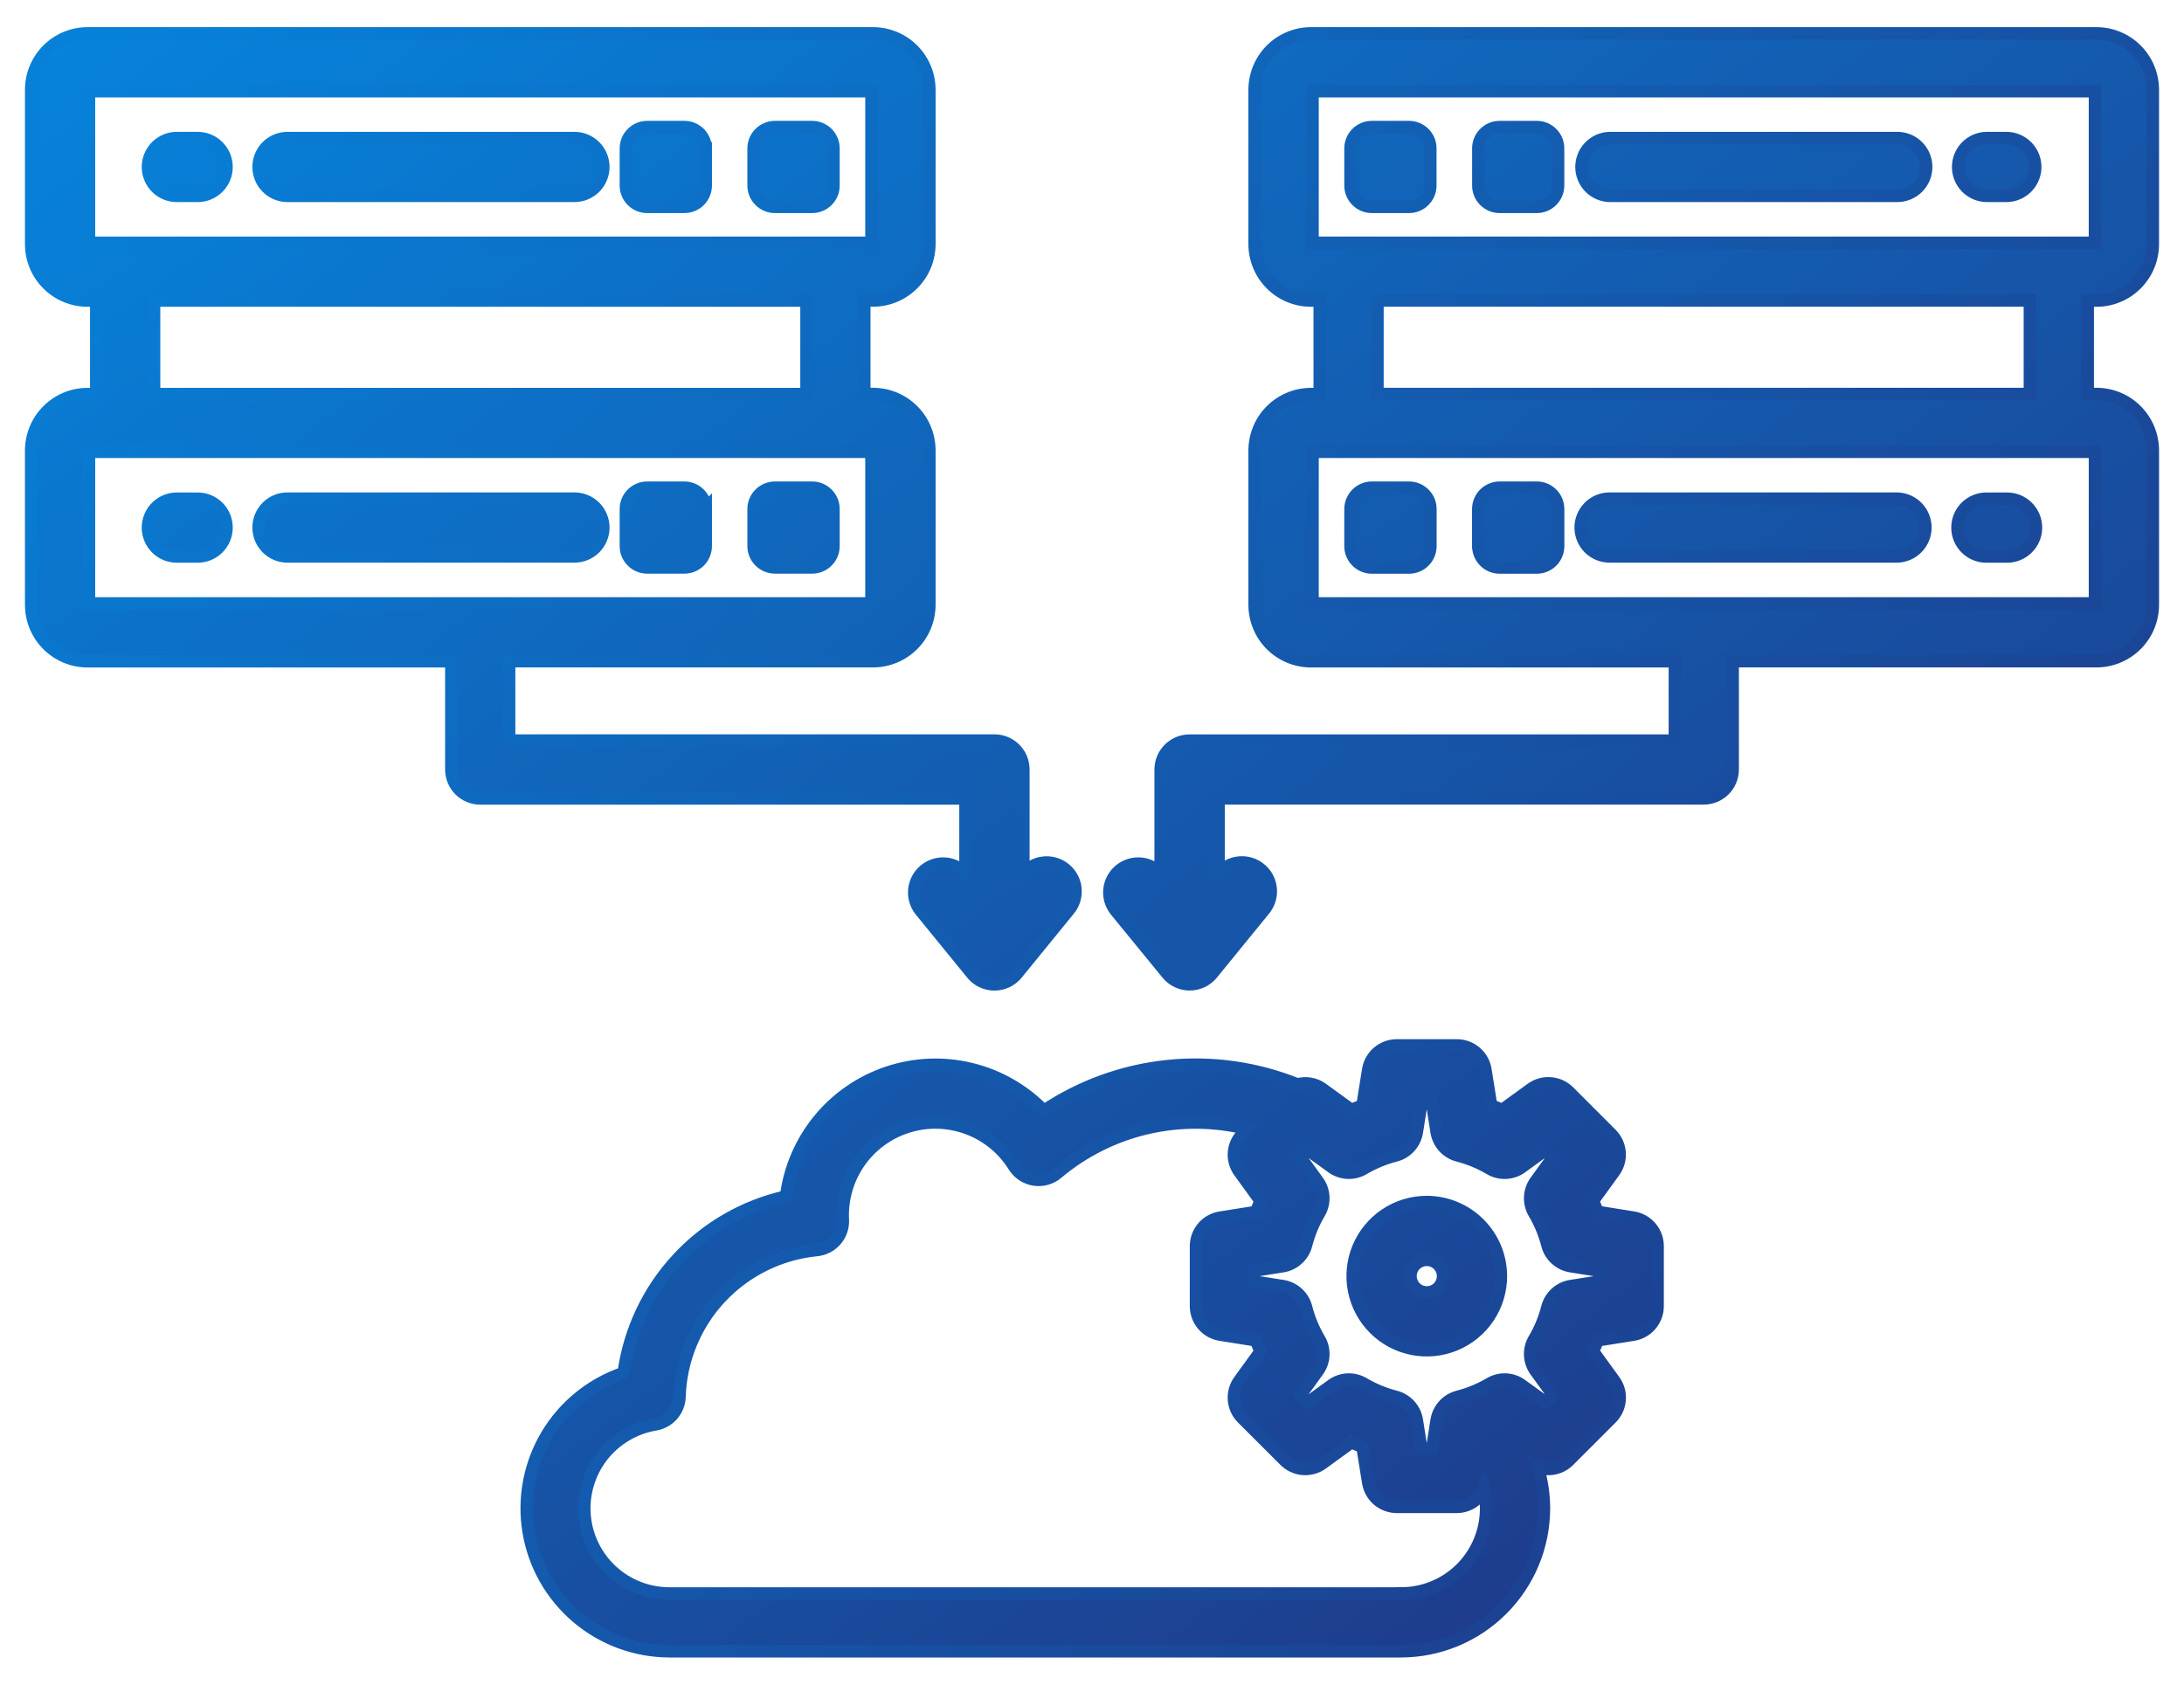 <svg xmlns="http://www.w3.org/2000/svg" fill="none" viewBox="0 0 70 54" height="54" width="70"><path stroke-width="0.4" stroke="url(#paint1_linear_3108_81)" fill="url(#paint0_linear_3108_81)" d="M67.194 9.634C67.673 9.634 68.132 9.443 68.47 9.105C68.809 8.766 68.999 8.307 69 7.828V2.876C68.999 2.397 68.809 1.938 68.47 1.599C68.132 1.261 67.673 1.07 67.194 1.07H42.019C41.541 1.07 41.081 1.261 40.743 1.599C40.404 1.938 40.214 2.397 40.213 2.876V7.828C40.214 8.307 40.404 8.766 40.743 9.105C41.081 9.443 41.541 9.634 42.019 9.634H42.299V12.632H42.019C41.541 12.633 41.081 12.823 40.743 13.162C40.404 13.5 40.214 13.959 40.213 14.438V19.39C40.214 19.869 40.404 20.328 40.743 20.667C41.081 21.005 41.541 21.196 42.019 21.196H53.682V23.741H38.127C37.882 23.741 37.646 23.838 37.472 24.012C37.298 24.186 37.201 24.422 37.201 24.667V28.024L37.186 28.006C37.029 27.822 36.806 27.707 36.565 27.686C36.325 27.664 36.085 27.738 35.897 27.89C35.71 28.043 35.59 28.263 35.562 28.503C35.535 28.743 35.602 28.985 35.75 29.176L37.413 31.209C37.5 31.316 37.609 31.402 37.733 31.461C37.858 31.52 37.993 31.551 38.131 31.551C38.269 31.551 38.404 31.52 38.529 31.461C38.653 31.402 38.762 31.316 38.849 31.209L40.508 29.174C40.588 29.08 40.649 28.971 40.687 28.853C40.724 28.735 40.738 28.611 40.727 28.488C40.716 28.365 40.68 28.245 40.622 28.136C40.565 28.027 40.485 27.931 40.389 27.853C40.294 27.775 40.183 27.717 40.065 27.682C39.946 27.647 39.822 27.637 39.699 27.651C39.576 27.665 39.457 27.703 39.35 27.764C39.242 27.824 39.148 27.906 39.072 28.004L39.057 28.022V25.591H54.608C54.854 25.591 55.089 25.493 55.263 25.32C55.436 25.146 55.534 24.911 55.534 24.665V21.194H67.194C67.673 21.194 68.132 21.003 68.47 20.665C68.809 20.326 68.999 19.867 69 19.388V14.436C68.999 13.957 68.809 13.498 68.47 13.159C68.132 12.821 67.673 12.63 67.194 12.63H66.914V9.632L67.194 9.634ZM42.068 2.922H67.147V7.782H42.068V2.922ZM67.147 19.342H42.068V14.482H67.147V19.342ZM65.061 12.63H44.149V9.632H65.061V12.63ZM61.736 5.352C61.736 5.473 61.712 5.594 61.666 5.706C61.619 5.818 61.551 5.92 61.465 6.006C61.379 6.092 61.277 6.161 61.165 6.207C61.053 6.254 60.932 6.278 60.811 6.278H51.589C51.348 6.271 51.119 6.171 50.951 5.998C50.783 5.825 50.689 5.593 50.689 5.352C50.689 5.111 50.783 4.879 50.951 4.706C51.119 4.533 51.348 4.433 51.589 4.426H60.811C61.056 4.426 61.292 4.523 61.465 4.697C61.639 4.871 61.736 5.106 61.736 5.352ZM65.231 5.352C65.231 5.597 65.133 5.833 64.959 6.007C64.786 6.18 64.55 6.278 64.304 6.278H63.662C63.421 6.271 63.192 6.171 63.024 5.998C62.856 5.825 62.762 5.593 62.762 5.352C62.762 5.111 62.856 4.879 63.024 4.706C63.192 4.533 63.421 4.433 63.662 4.426H64.302C64.424 4.425 64.545 4.449 64.657 4.495C64.77 4.542 64.873 4.61 64.959 4.696C65.045 4.782 65.114 4.884 65.161 4.997C65.207 5.109 65.231 5.23 65.231 5.352ZM45.843 4.755V5.949C45.843 6.13 45.77 6.303 45.643 6.43C45.515 6.558 45.342 6.63 45.161 6.63H43.968C43.787 6.63 43.614 6.558 43.487 6.43C43.359 6.303 43.287 6.13 43.286 5.949V4.755C43.287 4.574 43.359 4.401 43.486 4.274C43.614 4.146 43.787 4.074 43.968 4.074H45.163C45.344 4.074 45.516 4.147 45.644 4.274C45.771 4.402 45.843 4.575 45.843 4.755ZM49.938 4.755V5.949C49.938 6.13 49.865 6.303 49.738 6.43C49.61 6.558 49.437 6.63 49.257 6.63H48.064C47.883 6.63 47.711 6.558 47.583 6.43C47.455 6.303 47.383 6.13 47.383 5.949V4.755C47.383 4.574 47.455 4.401 47.583 4.274C47.71 4.146 47.883 4.074 48.064 4.074H49.258C49.439 4.074 49.611 4.146 49.739 4.274C49.867 4.402 49.938 4.574 49.938 4.755ZM50.663 16.91C50.663 16.788 50.687 16.668 50.734 16.556C50.78 16.443 50.848 16.341 50.934 16.255C51.02 16.169 51.122 16.101 51.235 16.054C51.347 16.008 51.468 15.984 51.589 15.984H60.811C61.052 15.991 61.281 16.091 61.449 16.264C61.617 16.437 61.711 16.669 61.711 16.91C61.711 17.151 61.617 17.383 61.449 17.556C61.281 17.729 61.052 17.829 60.811 17.836H51.589C51.344 17.836 51.108 17.738 50.934 17.565C50.761 17.391 50.663 17.156 50.663 16.91ZM62.74 16.91C62.74 16.665 62.837 16.431 63.01 16.258C63.183 16.084 63.418 15.987 63.662 15.986H64.302C64.426 15.982 64.549 16.004 64.665 16.049C64.78 16.094 64.885 16.162 64.974 16.248C65.063 16.334 65.133 16.437 65.182 16.552C65.23 16.666 65.255 16.788 65.255 16.912C65.255 17.036 65.23 17.158 65.182 17.273C65.133 17.387 65.063 17.49 64.974 17.576C64.885 17.663 64.78 17.73 64.665 17.775C64.549 17.82 64.426 17.841 64.302 17.838H63.662C63.417 17.837 63.182 17.739 63.009 17.565C62.836 17.391 62.739 17.155 62.74 16.91ZM43.286 17.507V16.315C43.287 16.134 43.359 15.961 43.487 15.834C43.614 15.706 43.787 15.634 43.968 15.633H45.163C45.344 15.634 45.517 15.706 45.645 15.834C45.773 15.961 45.845 16.134 45.846 16.315V17.509C45.845 17.69 45.773 17.863 45.645 17.99C45.517 18.118 45.344 18.19 45.163 18.191H43.968C43.787 18.19 43.614 18.118 43.487 17.99C43.359 17.863 43.287 17.69 43.286 17.509V17.507ZM47.381 17.507V16.315C47.382 16.134 47.454 15.961 47.581 15.834C47.709 15.706 47.882 15.634 48.063 15.633H49.258C49.439 15.634 49.612 15.706 49.739 15.834C49.867 15.961 49.939 16.134 49.94 16.315V17.509C49.939 17.69 49.867 17.863 49.739 17.99C49.612 18.118 49.439 18.19 49.258 18.191H48.064C47.883 18.19 47.711 18.118 47.583 17.99C47.455 17.863 47.383 17.69 47.383 17.509L47.381 17.507ZM19.337 5.352C19.337 5.473 19.313 5.594 19.266 5.706C19.22 5.818 19.152 5.921 19.066 6.007C18.98 6.093 18.878 6.161 18.765 6.208C18.653 6.254 18.532 6.278 18.411 6.278H9.189C8.948 6.271 8.719 6.171 8.551 5.998C8.383 5.825 8.289 5.593 8.289 5.352C8.289 5.111 8.383 4.879 8.551 4.706C8.719 4.533 8.948 4.433 9.189 4.426H18.411C18.656 4.426 18.892 4.523 19.066 4.697C19.239 4.871 19.337 5.106 19.337 5.352ZM7.26 5.352C7.261 5.597 7.164 5.832 6.991 6.006C6.818 6.179 6.583 6.277 6.338 6.278H5.695C5.571 6.282 5.448 6.26 5.332 6.215C5.217 6.17 5.112 6.103 5.023 6.016C4.934 5.93 4.864 5.827 4.816 5.713C4.767 5.598 4.742 5.476 4.742 5.352C4.742 5.228 4.767 5.106 4.816 4.991C4.864 4.877 4.934 4.774 5.023 4.688C5.112 4.601 5.217 4.534 5.332 4.489C5.448 4.444 5.571 4.422 5.695 4.426H6.338C6.583 4.427 6.817 4.525 6.99 4.698C7.163 4.872 7.26 5.107 7.26 5.352ZM26.713 4.755V5.949C26.713 6.13 26.641 6.303 26.513 6.43C26.386 6.558 26.213 6.63 26.032 6.63H24.837C24.656 6.63 24.483 6.558 24.355 6.43C24.227 6.303 24.155 6.13 24.154 5.949V4.755C24.155 4.574 24.227 4.401 24.355 4.274C24.483 4.146 24.656 4.074 24.837 4.074H26.03C26.211 4.073 26.384 4.145 26.513 4.273C26.641 4.401 26.713 4.574 26.713 4.755ZM22.619 4.755V5.949C22.618 6.13 22.546 6.303 22.419 6.43C22.291 6.558 22.118 6.63 21.937 6.63H20.742C20.561 6.63 20.388 6.558 20.261 6.43C20.133 6.303 20.061 6.13 20.061 5.949V4.755C20.061 4.574 20.133 4.401 20.261 4.274C20.388 4.146 20.561 4.074 20.742 4.074H21.935C22.116 4.074 22.289 4.146 22.417 4.273C22.545 4.401 22.617 4.574 22.617 4.755H22.619ZM19.337 16.91C19.337 17.156 19.239 17.391 19.066 17.565C18.892 17.738 18.656 17.836 18.411 17.836H9.189C8.948 17.829 8.719 17.729 8.551 17.556C8.383 17.383 8.289 17.151 8.289 16.91C8.289 16.669 8.383 16.437 8.551 16.264C8.719 16.091 8.948 15.991 9.189 15.984H18.411C18.532 15.984 18.653 16.008 18.765 16.054C18.878 16.101 18.98 16.169 19.066 16.255C19.152 16.341 19.22 16.443 19.266 16.556C19.313 16.668 19.337 16.788 19.337 16.91ZM7.26 16.91C7.261 17.155 7.164 17.391 6.991 17.565C6.818 17.739 6.583 17.837 6.338 17.838H5.695C5.571 17.841 5.448 17.82 5.332 17.775C5.217 17.73 5.112 17.663 5.023 17.576C4.934 17.49 4.864 17.387 4.816 17.273C4.767 17.158 4.742 17.036 4.742 16.912C4.742 16.788 4.767 16.666 4.816 16.552C4.864 16.437 4.934 16.334 5.023 16.248C5.112 16.162 5.217 16.094 5.332 16.049C5.448 16.004 5.571 15.982 5.695 15.986H6.338C6.582 15.987 6.817 16.084 6.99 16.258C7.163 16.431 7.26 16.665 7.26 16.91ZM26.713 16.313V17.507C26.713 17.687 26.641 17.86 26.513 17.988C26.386 18.116 26.213 18.188 26.032 18.188H24.837C24.656 18.188 24.483 18.116 24.355 17.988C24.227 17.86 24.155 17.687 24.154 17.507V16.315C24.155 16.134 24.227 15.961 24.355 15.834C24.483 15.706 24.656 15.634 24.837 15.633H26.03C26.211 15.633 26.384 15.705 26.512 15.833C26.641 15.961 26.713 16.134 26.713 16.315V16.313ZM22.619 16.313V17.507C22.618 17.687 22.546 17.86 22.419 17.988C22.291 18.116 22.118 18.188 21.937 18.188H20.742C20.561 18.188 20.388 18.116 20.261 17.988C20.133 17.86 20.061 17.687 20.061 17.507V16.315C20.061 16.134 20.133 15.961 20.261 15.834C20.388 15.706 20.561 15.634 20.742 15.633H21.935C22.116 15.634 22.289 15.706 22.417 15.834C22.545 15.961 22.617 16.134 22.617 16.315L22.619 16.313ZM30.946 28.024L30.932 28.006C30.774 27.822 30.552 27.707 30.311 27.686C30.07 27.664 29.83 27.738 29.643 27.89C29.456 28.043 29.335 28.263 29.308 28.503C29.28 28.743 29.348 28.985 29.496 29.176L31.155 31.211C31.241 31.318 31.351 31.404 31.475 31.463C31.599 31.522 31.735 31.553 31.873 31.553C32.01 31.553 32.146 31.522 32.27 31.463C32.395 31.404 32.504 31.318 32.591 31.211L34.25 29.176C34.33 29.082 34.391 28.973 34.429 28.855C34.466 28.738 34.48 28.613 34.469 28.49C34.458 28.367 34.422 28.248 34.364 28.139C34.306 28.029 34.227 27.933 34.131 27.855C34.035 27.777 33.925 27.719 33.806 27.684C33.688 27.649 33.563 27.639 33.441 27.653C33.318 27.667 33.199 27.705 33.092 27.766C32.984 27.827 32.889 27.908 32.814 28.006L32.799 28.024V24.665C32.799 24.543 32.775 24.423 32.729 24.311C32.682 24.198 32.614 24.096 32.528 24.01C32.442 23.924 32.34 23.856 32.227 23.809C32.115 23.763 31.994 23.739 31.873 23.739H16.318V21.194H27.981C28.459 21.194 28.919 21.003 29.257 20.665C29.596 20.326 29.786 19.867 29.787 19.388V14.436C29.786 13.957 29.596 13.498 29.257 13.159C28.919 12.821 28.459 12.63 27.981 12.63H27.701V9.632H27.981C28.459 9.631 28.919 9.441 29.257 9.102C29.596 8.764 29.786 8.305 29.787 7.826V2.876C29.786 2.397 29.596 1.938 29.257 1.599C28.919 1.261 28.459 1.07 27.981 1.07H2.806C2.327 1.07 1.868 1.261 1.53 1.599C1.191 1.938 1.001 2.397 1 2.876V7.828C1.001 8.307 1.191 8.766 1.53 9.105C1.868 9.443 2.327 9.634 2.806 9.634H3.086V12.632H2.806C2.327 12.633 1.868 12.823 1.53 13.162C1.191 13.5 1.001 13.959 1 14.438V19.39C1.001 19.869 1.191 20.328 1.53 20.667C1.868 21.005 2.327 21.196 2.806 21.196H14.466V24.667C14.466 24.913 14.564 25.148 14.737 25.322C14.911 25.495 15.146 25.593 15.392 25.593H30.946V28.024ZM2.852 2.922H27.932V7.782H2.852V2.922ZM4.938 9.634H25.85V12.632H4.938V9.634ZM2.852 14.482H27.932V19.342H2.852V14.482ZM52.345 39.029L51.202 38.846C51.156 38.726 51.108 38.608 51.055 38.492L51.735 37.554C51.865 37.375 51.926 37.157 51.909 36.937C51.892 36.717 51.796 36.511 51.64 36.355L50.282 34.996C50.126 34.84 49.92 34.745 49.7 34.728C49.48 34.71 49.262 34.772 49.083 34.901L48.145 35.581C48.029 35.528 47.911 35.48 47.792 35.435L47.609 34.291C47.575 34.074 47.464 33.876 47.296 33.733C47.129 33.59 46.916 33.511 46.695 33.511H44.767C44.547 33.511 44.334 33.59 44.166 33.733C43.999 33.876 43.888 34.074 43.853 34.291L43.67 35.435C43.551 35.48 43.433 35.529 43.316 35.581L42.379 34.901C42.266 34.819 42.135 34.764 41.998 34.74C41.86 34.716 41.719 34.723 41.584 34.761C40.263 34.229 38.832 34.027 37.416 34.175C35.999 34.323 34.64 34.815 33.457 35.608C32.825 34.952 32.021 34.489 31.137 34.271C30.253 34.053 29.325 34.09 28.461 34.377C27.597 34.664 26.832 35.19 26.254 35.893C25.676 36.597 25.309 37.45 25.195 38.353C23.854 38.653 22.637 39.356 21.707 40.367C20.776 41.377 20.177 42.648 19.989 44.009C18.962 44.359 18.092 45.062 17.534 45.992C16.976 46.923 16.767 48.022 16.943 49.092C17.12 50.163 17.67 51.136 18.497 51.839C19.324 52.542 20.373 52.928 21.459 52.93H44.903C46.117 52.928 47.282 52.446 48.14 51.587C48.999 50.729 49.483 49.565 49.485 48.351C49.484 47.9 49.417 47.452 49.284 47.021C49.453 47.088 49.637 47.105 49.814 47.068C49.991 47.032 50.154 46.944 50.282 46.816L51.643 45.455C51.799 45.299 51.894 45.093 51.911 44.873C51.929 44.653 51.867 44.435 51.737 44.256L51.057 43.318C51.111 43.202 51.16 43.084 51.204 42.964L52.347 42.782C52.565 42.748 52.763 42.637 52.906 42.469C53.05 42.301 53.128 42.088 53.128 41.868V39.942C53.128 39.722 53.049 39.509 52.905 39.341C52.761 39.174 52.563 39.063 52.345 39.029ZM44.903 51.079H21.456C20.771 51.079 20.112 50.822 19.608 50.358C19.104 49.894 18.793 49.258 18.736 48.575C18.68 47.893 18.881 47.214 19.302 46.673C19.723 46.133 20.331 45.77 21.007 45.657C21.218 45.622 21.41 45.514 21.551 45.353C21.692 45.191 21.772 44.986 21.779 44.772C21.816 43.588 22.283 42.457 23.092 41.592C23.902 40.727 24.998 40.185 26.177 40.069C26.415 40.046 26.634 39.932 26.789 39.752C26.945 39.572 27.025 39.339 27.013 39.101C26.98 38.443 27.166 37.793 27.542 37.253C27.919 36.712 28.464 36.312 29.092 36.116C29.721 35.919 30.397 35.937 31.014 36.166C31.631 36.395 32.155 36.823 32.502 37.383C32.572 37.496 32.666 37.592 32.777 37.666C32.888 37.739 33.013 37.788 33.144 37.809C33.276 37.83 33.41 37.822 33.538 37.786C33.666 37.751 33.785 37.688 33.886 37.602C34.719 36.9 35.706 36.405 36.767 36.159C37.829 35.913 38.933 35.923 39.99 36.188L39.82 36.358C39.664 36.514 39.569 36.72 39.551 36.94C39.533 37.159 39.595 37.378 39.724 37.557L40.404 38.495C40.352 38.611 40.303 38.729 40.258 38.849L39.114 39.031C38.897 39.065 38.699 39.176 38.556 39.343C38.413 39.51 38.334 39.723 38.334 39.942V41.867C38.334 42.087 38.412 42.3 38.555 42.468C38.698 42.636 38.896 42.747 39.114 42.782L40.258 42.964C40.302 43.084 40.351 43.202 40.404 43.318L39.725 44.256C39.595 44.435 39.534 44.653 39.551 44.873C39.568 45.093 39.663 45.299 39.819 45.455L41.181 46.816C41.337 46.971 41.543 47.066 41.762 47.084C41.982 47.101 42.201 47.04 42.379 46.911L43.316 46.231C43.433 46.283 43.551 46.332 43.67 46.377L43.853 47.52C43.888 47.738 43.999 47.936 44.166 48.079C44.334 48.222 44.547 48.3 44.767 48.301H46.692C46.879 48.3 47.061 48.244 47.215 48.138C47.369 48.033 47.488 47.883 47.555 47.709C47.653 48.11 47.658 48.529 47.571 48.932C47.483 49.336 47.304 49.714 47.049 50.039C46.794 50.363 46.468 50.626 46.096 50.805C45.724 50.985 45.316 51.078 44.903 51.078V51.079ZM51.273 41.079L50.347 41.225C50.169 41.253 50.003 41.333 49.87 41.454C49.736 41.575 49.641 41.733 49.596 41.907C49.504 42.267 49.361 42.611 49.172 42.931C49.081 43.086 49.037 43.265 49.045 43.445C49.054 43.625 49.114 43.799 49.22 43.945L49.771 44.705L49.528 44.949L48.767 44.398C48.622 44.291 48.448 44.231 48.268 44.222C48.088 44.214 47.909 44.258 47.754 44.35C47.434 44.538 47.09 44.68 46.73 44.773C46.556 44.818 46.398 44.913 46.277 45.047C46.156 45.18 46.076 45.346 46.047 45.524L45.901 46.451H45.557L45.411 45.524C45.382 45.346 45.302 45.18 45.181 45.047C45.06 44.914 44.902 44.819 44.728 44.773C44.368 44.68 44.024 44.538 43.704 44.35C43.549 44.258 43.37 44.214 43.19 44.222C43.01 44.231 42.836 44.291 42.691 44.398L41.93 44.949L41.687 44.705L42.237 43.945C42.343 43.799 42.404 43.625 42.413 43.445C42.421 43.265 42.377 43.086 42.285 42.931C42.097 42.611 41.954 42.267 41.862 41.907C41.817 41.733 41.722 41.575 41.588 41.454C41.455 41.333 41.289 41.253 41.111 41.225L40.184 41.079V40.734L41.111 40.587C41.289 40.559 41.455 40.479 41.588 40.358C41.722 40.237 41.817 40.08 41.862 39.905C41.954 39.546 42.097 39.201 42.285 38.882C42.377 38.726 42.421 38.547 42.413 38.367C42.404 38.187 42.343 38.013 42.237 37.867L41.687 37.107L41.93 36.863L42.69 37.415C42.836 37.52 43.01 37.581 43.19 37.59C43.37 37.598 43.548 37.554 43.704 37.463C44.024 37.274 44.368 37.132 44.728 37.039C44.902 36.994 45.06 36.899 45.181 36.765C45.302 36.632 45.382 36.466 45.411 36.288L45.557 35.362H45.901L46.047 36.288C46.076 36.466 46.156 36.632 46.277 36.765C46.398 36.899 46.556 36.994 46.73 37.039C47.09 37.132 47.434 37.274 47.754 37.463C47.909 37.555 48.088 37.599 48.268 37.59C48.448 37.582 48.622 37.521 48.767 37.415L49.528 36.863L49.771 37.107L49.22 37.867C49.114 38.013 49.054 38.187 49.045 38.367C49.037 38.547 49.081 38.726 49.172 38.882C49.361 39.201 49.504 39.546 49.596 39.905C49.641 40.08 49.736 40.237 49.87 40.358C50.003 40.479 50.169 40.559 50.347 40.587L51.273 40.734V41.079ZM45.73 38.531C45.26 38.531 44.801 38.67 44.411 38.931C44.02 39.192 43.716 39.563 43.536 39.997C43.356 40.431 43.309 40.909 43.401 41.369C43.492 41.83 43.719 42.253 44.051 42.585C44.383 42.918 44.806 43.144 45.267 43.235C45.727 43.327 46.205 43.28 46.639 43.1C47.073 42.92 47.444 42.616 47.705 42.225C47.966 41.835 48.105 41.376 48.105 40.906C48.104 40.276 47.854 39.673 47.408 39.228C46.963 38.782 46.36 38.532 45.73 38.531ZM45.73 41.429C45.627 41.429 45.526 41.398 45.44 41.341C45.354 41.283 45.287 41.202 45.247 41.106C45.208 41.011 45.197 40.906 45.217 40.804C45.237 40.703 45.287 40.61 45.36 40.536C45.434 40.463 45.527 40.414 45.628 40.393C45.73 40.373 45.835 40.384 45.93 40.423C46.026 40.463 46.107 40.53 46.165 40.616C46.222 40.702 46.253 40.803 46.253 40.906C46.253 41.045 46.198 41.178 46.1 41.276C46.002 41.374 45.869 41.429 45.73 41.429Z"></path><defs><linearGradient gradientUnits="userSpaceOnUse" y2="63.155" x2="48.558" y1="0.735" x1="0.878" id="paint0_linear_3108_81"><stop stop-color="#0684DD"></stop><stop stop-color="#213382" offset="1"></stop></linearGradient><linearGradient gradientUnits="userSpaceOnUse" y2="52.93" x2="67.159" y1="3.195" x1="3.101" id="paint1_linear_3108_81"><stop stop-color="#0780D8"></stop><stop stop-color="#213382" offset="1"></stop></linearGradient></defs></svg>